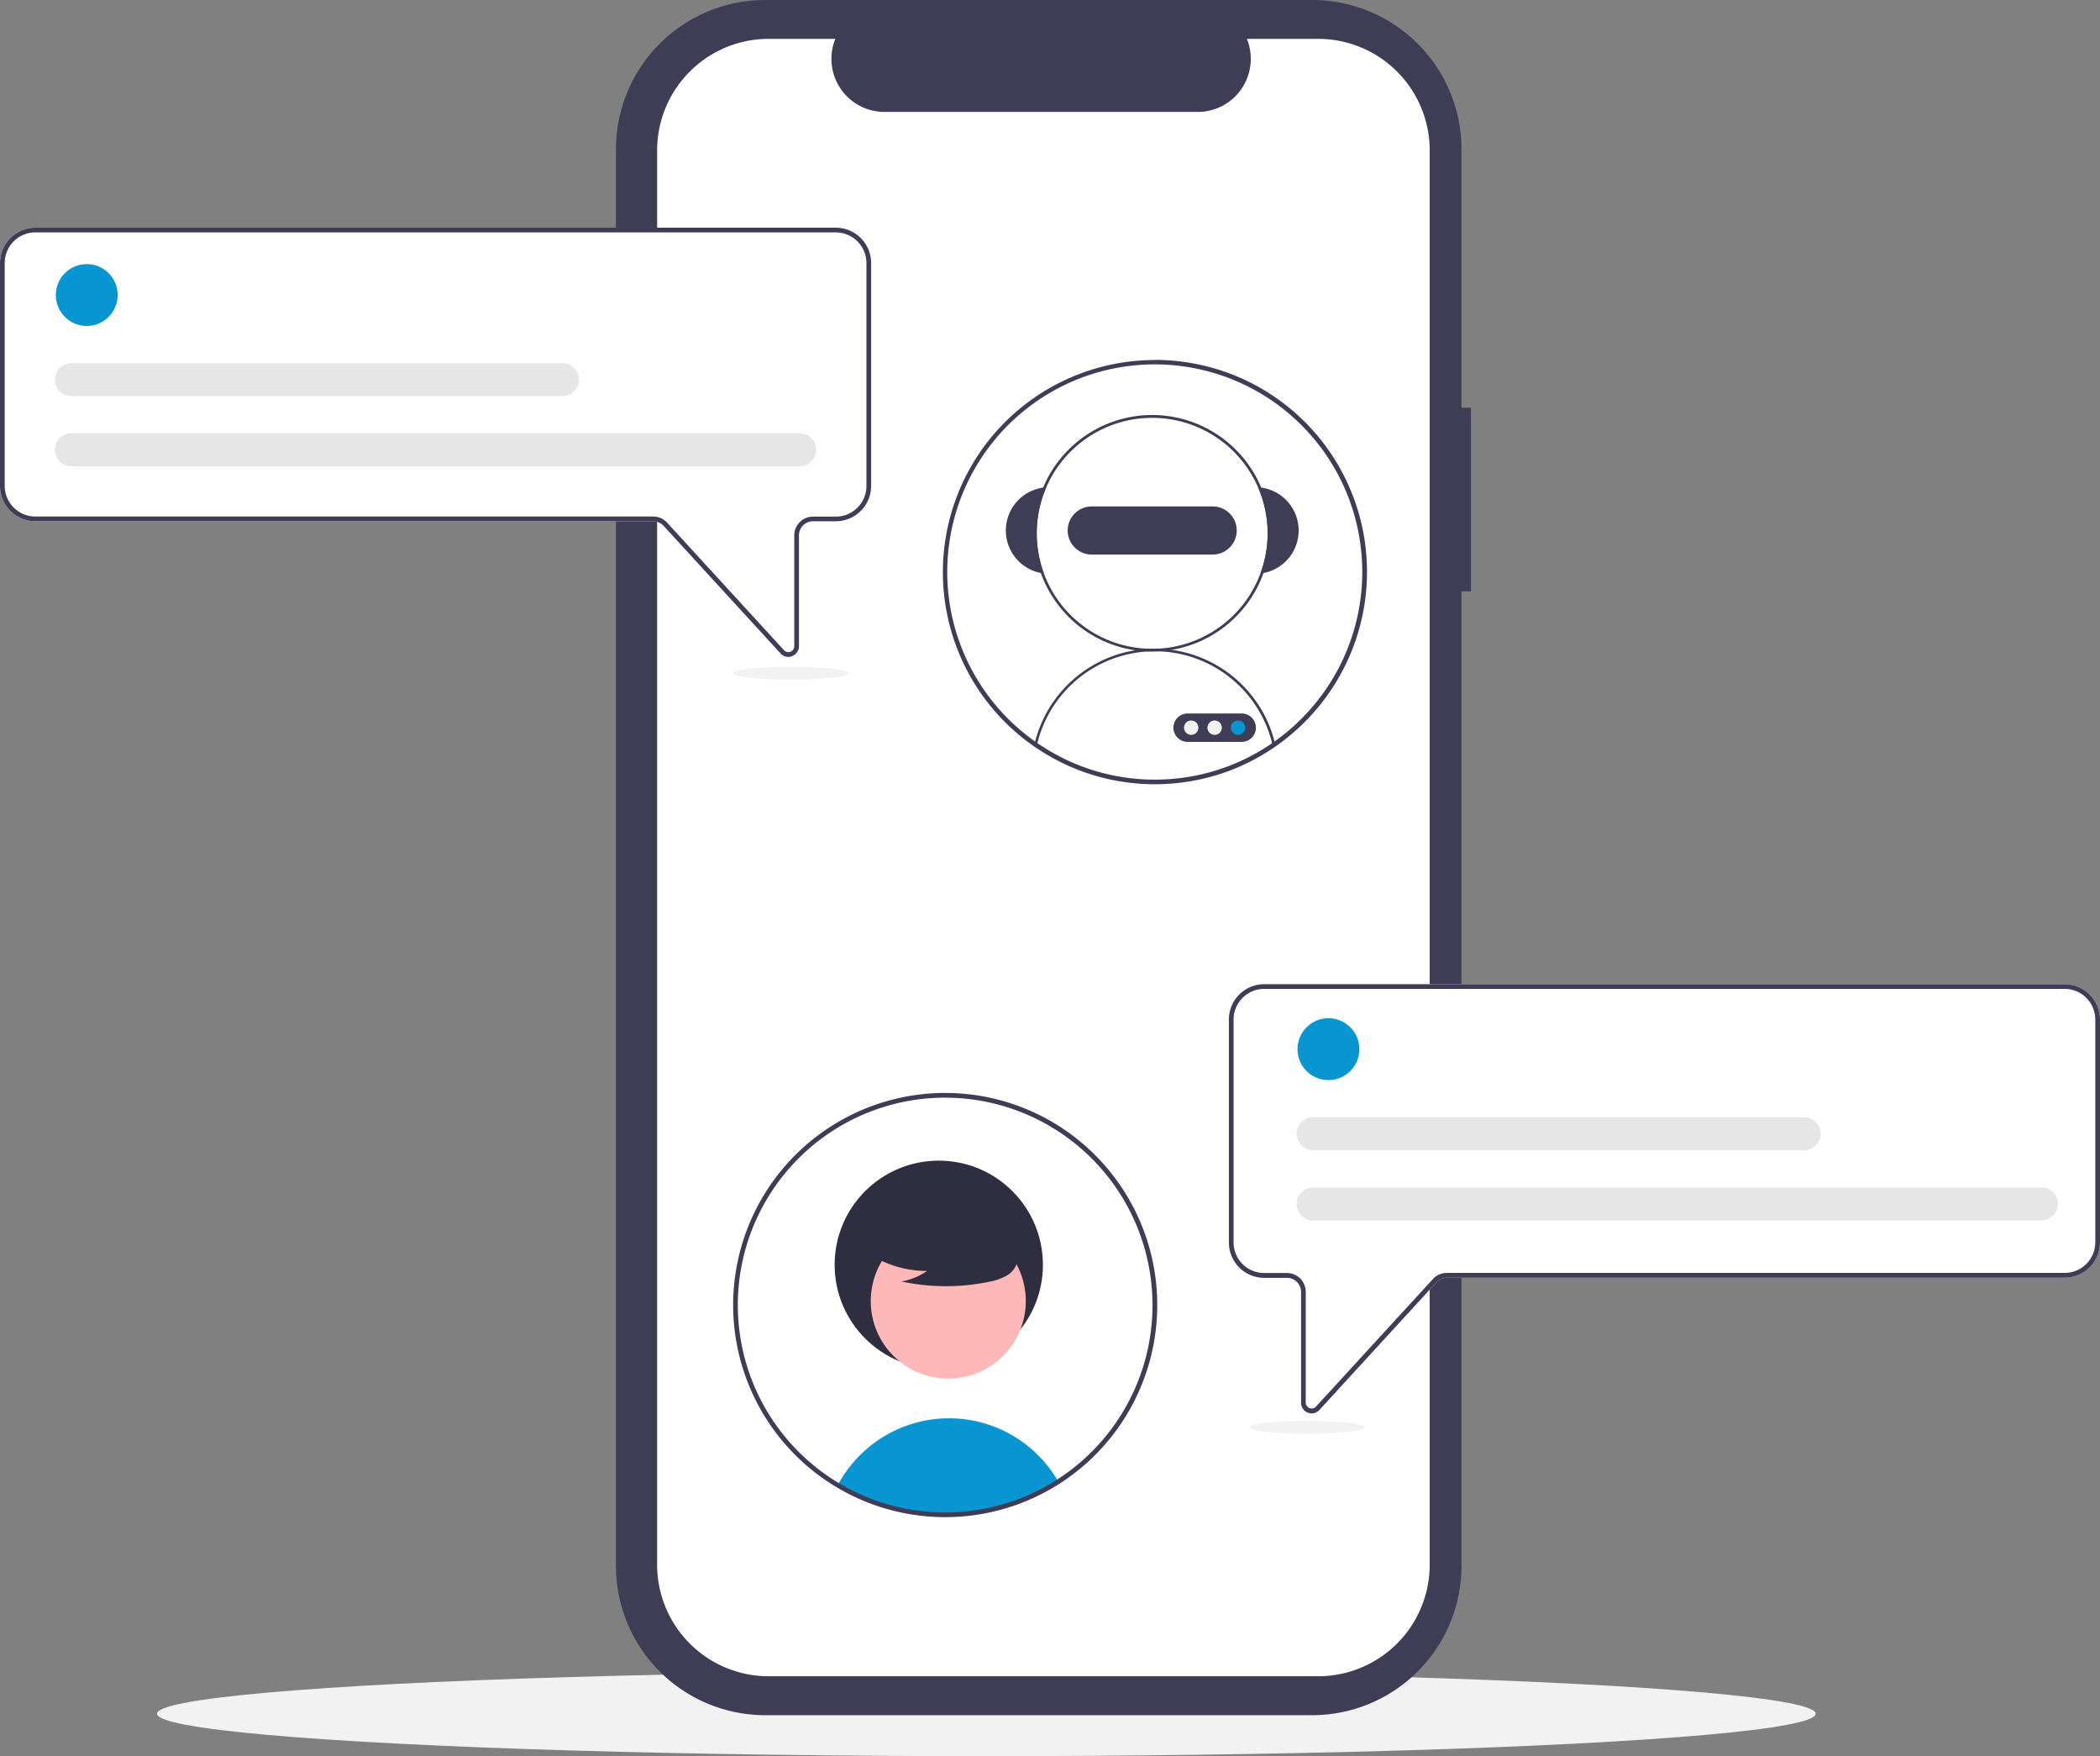 <svg id="b97da3e5-0e47-4f78-a23b-a0e68331254e" xmlns="http://www.w3.org/2000/svg" viewBox="0 0 891.29 745.19"><rect x="0" y="0" width="891.29" height="745.19" fill="#808080" stroke="none"/><defs><style>.cls-1{fill:#f2f2f2;}.cls-2{fill:#3f3d56;}.cls-3{fill:#fff;}.cls-4{fill:#f1f1f1;}.cls-5{fill:#0796d2;}.cls-6{fill:#e6e6e6;}.cls-7{fill:#2f2e41;}.cls-8{fill:#ffb8b8;}</style></defs><title>software-img1</title><ellipse class="cls-1" cx="418.64" cy="727.19" rx="352" ry="18"/><path class="cls-2" d="M624.3,173h-4V63.4A63.41,63.41,0,0,0,556.9,0H324.81a63.4,63.4,0,0,0-63.4,63.4v601a63.4,63.4,0,0,0,63.4,63.4H556.9a63.41,63.41,0,0,0,63.4-63.4V250.92h4Z"/><path class="cls-3" d="M606.8,63.84V663.93a47.35,47.35,0,0,1-47.35,47.35H326.25a47.35,47.35,0,0,1-47.35-47.35V63.84a47.35,47.35,0,0,1,47.35-47.35h28.29a22.51,22.51,0,0,0,20.83,31h133a22.51,22.51,0,0,0,20.83-31h30.29A47.35,47.35,0,0,1,606.8,63.84Z"/><path class="cls-2" d="M536.06,302.32h0c-.18-.34-.38-.68-.58-1,0,0,0,0,0,0A52.46,52.46,0,0,0,439,316.07a4.91,4.91,0,0,1,.51.39,4.38,4.38,0,0,1,.51,0,51.32,51.32,0,0,1,94.26-14.9l0,0c.2.34.4.67.59,1a51.18,51.18,0,0,1,5.25,13.65,5.35,5.35,0,0,1,1-.78A52.32,52.32,0,0,0,536.06,302.32Z"/><path class="cls-2" d="M530.49,303.87a6,6,0,0,0-3.5-1.12H504.05a6,6,0,1,0,0,12.05H527a6.31,6.31,0,0,0,1.22-.12,6.8,6.8,0,0,0,1.16-.37,6,6,0,0,0,3.15-7.92,6.1,6.1,0,0,0-2-2.52Z"/><circle class="cls-4" cx="505.57" cy="308.77" r="3.06"/><circle class="cls-4" cx="515.52" cy="308.77" r="3.06"/><circle class="cls-5" cx="525.46" cy="308.77" r="3.06"/><path class="cls-2" d="M490.15,152.77A90,90,0,0,0,443.31,319.6l.58.34,1.44.84c.81.48,1.62.94,2.45,1.38l1.68.87a88.36,88.36,0,0,0,19.67,7.26c1.41.34,2.82.65,4.26.91a89.67,89.67,0,0,0,16.76,1.57c1.42,0,2.83,0,4.24-.1q3-.14,5.88-.47,3.53-.39,7-1.06a89.24,89.24,0,0,0,13.6-3.75l1.67-.63q2.26-.87,4.45-1.86c1.6-.72,3.17-1.49,4.73-2.3a90.8,90.8,0,0,0,37-36l.13-.24a89.91,89.91,0,0,0-61.59-132,90.19,90.19,0,0,0-17.11-1.65Zm77.06,132.45c-.08.14-.15.28-.23.41A88.18,88.18,0,0,1,530.5,321q-2.29,1.2-4.67,2.25c-1.31.59-2.65,1.15-4,1.67-.57.22-1.15.44-1.73.64a86.69,86.69,0,0,1-20.68,4.77c-1.85.2-3.73.34-5.62.41-1.21.05-2.43.08-3.65.08a86.5,86.5,0,0,1-16.22-1.51,85.59,85.59,0,0,1-9.63-2.36,87.94,87.94,0,0,1-14-5.67c-.52-.27-1-.54-1.55-.82-.73-.39-1.47-.79-2.19-1.22-.54-.3-1.08-.62-1.61-.94l-.93-.56a88.07,88.07,0,1,1,123.18-32.47Z"/><path class="cls-3" d="M334.58,278.74a4.42,4.42,0,0,1-3.3-1.47l-49.62-54.13a6.07,6.07,0,0,0-4.43-1.95H15a15,15,0,0,1-15-15V111.62a15,15,0,0,1,15-15H354.73a15,15,0,0,1,15,15v94.56a15,15,0,0,1-15,15H345.1a6,6,0,0,0-6,6v47a4.49,4.49,0,0,1-2.87,4.2A4.64,4.64,0,0,1,334.58,278.74Z"/><path class="cls-2" d="M334.58,278.74a4.42,4.42,0,0,1-3.3-1.47l-49.62-54.13a6.07,6.07,0,0,0-4.43-1.95H15a15,15,0,0,1-15-15V111.62a15,15,0,0,1,15-15H354.73a15,15,0,0,1,15,15v94.56a15,15,0,0,1-15,15H345.1a6,6,0,0,0-6,6v47a4.49,4.49,0,0,1-2.87,4.2A4.64,4.64,0,0,1,334.58,278.74ZM15,98.61a13,13,0,0,0-13,13v94.56a13,13,0,0,0,13,13H277.23a8.07,8.07,0,0,1,5.9,2.6l49.62,54.13a2.51,2.51,0,0,0,3.54.16,2.55,2.55,0,0,0,.81-1.85v-47a8,8,0,0,1,8-8h9.63a13,13,0,0,0,13-13V111.62a13,13,0,0,0-13-13Z"/><circle class="cls-5" cx="36.82" cy="125.19" r="13.13"/><path class="cls-6" d="M339.41,197.87H30.33a7,7,0,1,1,0-14h309.1a7,7,0,0,1,0,14Z"/><path class="cls-6" d="M238.72,168.1H30.33a7,7,0,0,1,0-14h208.4a7,7,0,0,1,0,14Z"/><path class="cls-3" d="M555.07,599.43a4.47,4.47,0,0,1-2.87-4.2v-47a6,6,0,0,0-6-6h-9.63a15,15,0,0,1-15-15V432.62a15,15,0,0,1,15-15H876.29a15,15,0,0,1,15,15v94.56a15,15,0,0,1-15,15H614.07a6,6,0,0,0-4.43,1.95L560,598.27a4.46,4.46,0,0,1-3.31,1.47A4.59,4.59,0,0,1,555.07,599.43Z"/><path class="cls-2" d="M555.07,599.43a4.47,4.47,0,0,1-2.87-4.2v-47a6,6,0,0,0-6-6h-9.63a15,15,0,0,1-15-15V432.62a15,15,0,0,1,15-15H876.29a15,15,0,0,1,15,15v94.56a15,15,0,0,1-15,15H614.07a6,6,0,0,0-4.43,1.95L560,598.27a4.46,4.46,0,0,1-3.31,1.47A4.59,4.59,0,0,1,555.07,599.43ZM536.56,419.61a13,13,0,0,0-13,13v94.56a13,13,0,0,0,13,13h9.63a8,8,0,0,1,8,8v47a2.5,2.5,0,0,0,2.5,2.5,2.48,2.48,0,0,0,1.84-.81l49.63-54.13a8,8,0,0,1,5.9-2.6H876.29a13,13,0,0,0,13-13V432.62a13,13,0,0,0-13-13Z"/><path class="cls-5" d="M449.18,628.71a89.06,89.06,0,0,1-93.65,1.49,54.12,54.12,0,0,1,9.4-12.65,53.45,53.45,0,0,1,83.91,10.57Z"/><circle class="cls-7" cx="398.44" cy="536.69" r="44.2"/><circle class="cls-8" cx="402.47" cy="552.09" r="32.9"/><path class="cls-7" d="M367.9,531.39a44.81,44.81,0,0,0,25.57,7.91,27.62,27.62,0,0,1-10.87,4.47,90.23,90.23,0,0,0,36.85.2,23.74,23.74,0,0,0,7.72-2.65,9.74,9.74,0,0,0,4.76-6.36c.81-4.62-2.79-8.82-6.53-11.65a48.21,48.21,0,0,0-40.48-8.09c-4.53,1.17-9.06,3.15-12,6.78s-3.81,9.23-1,13Z"/><path class="cls-2" d="M401.15,643.77a90,90,0,1,1,48.57-14.22A90,90,0,0,1,401.15,643.77Zm0-178a88,88,0,1,0,88,88v0A88.1,88.1,0,0,0,401.15,465.77Z"/><circle class="cls-5" cx="563.82" cy="445.19" r="13.13"/><path class="cls-6" d="M866.41,517.87H557.33a7,7,0,1,1,0-14h309.1a7,7,0,0,1,0,14Z"/><path class="cls-6" d="M765.72,488.1H557.33a7,7,0,1,1,0-14H765.72a7,7,0,0,1,0,14Z"/><ellipse class="cls-1" cx="554.64" cy="605.66" rx="24.5" ry="2.72"/><ellipse class="cls-1" cx="335.64" cy="285.66" rx="24.5" ry="2.72"/><path class="cls-2" d="M535.29,206.9c-.43-.06-.88-.1-1.32-.13a48.94,48.94,0,0,1,1,36.58c.45-.06.88-.13,1.32-.21a18.37,18.37,0,0,0-1-36.24Z"/><path class="cls-2" d="M444.08,206.77c-.45,0-.89.07-1.33.13a18.38,18.38,0,0,0-1,36.24l1.32.21a49,49,0,0,1,1-36.58Z"/><path class="cls-2" d="M535.29,206.9a50.17,50.17,0,1,0,3.89,19.37A50.15,50.15,0,0,0,535.29,206.9Zm-.35,36.45A49,49,0,1,1,538,226.27,49,49,0,0,1,534.94,243.35Z"/><path class="cls-2" d="M514.69,214.89H463.36a10.21,10.21,0,0,0,0,20.42h51.33a10.21,10.21,0,0,0,0-20.42Z"/></svg>